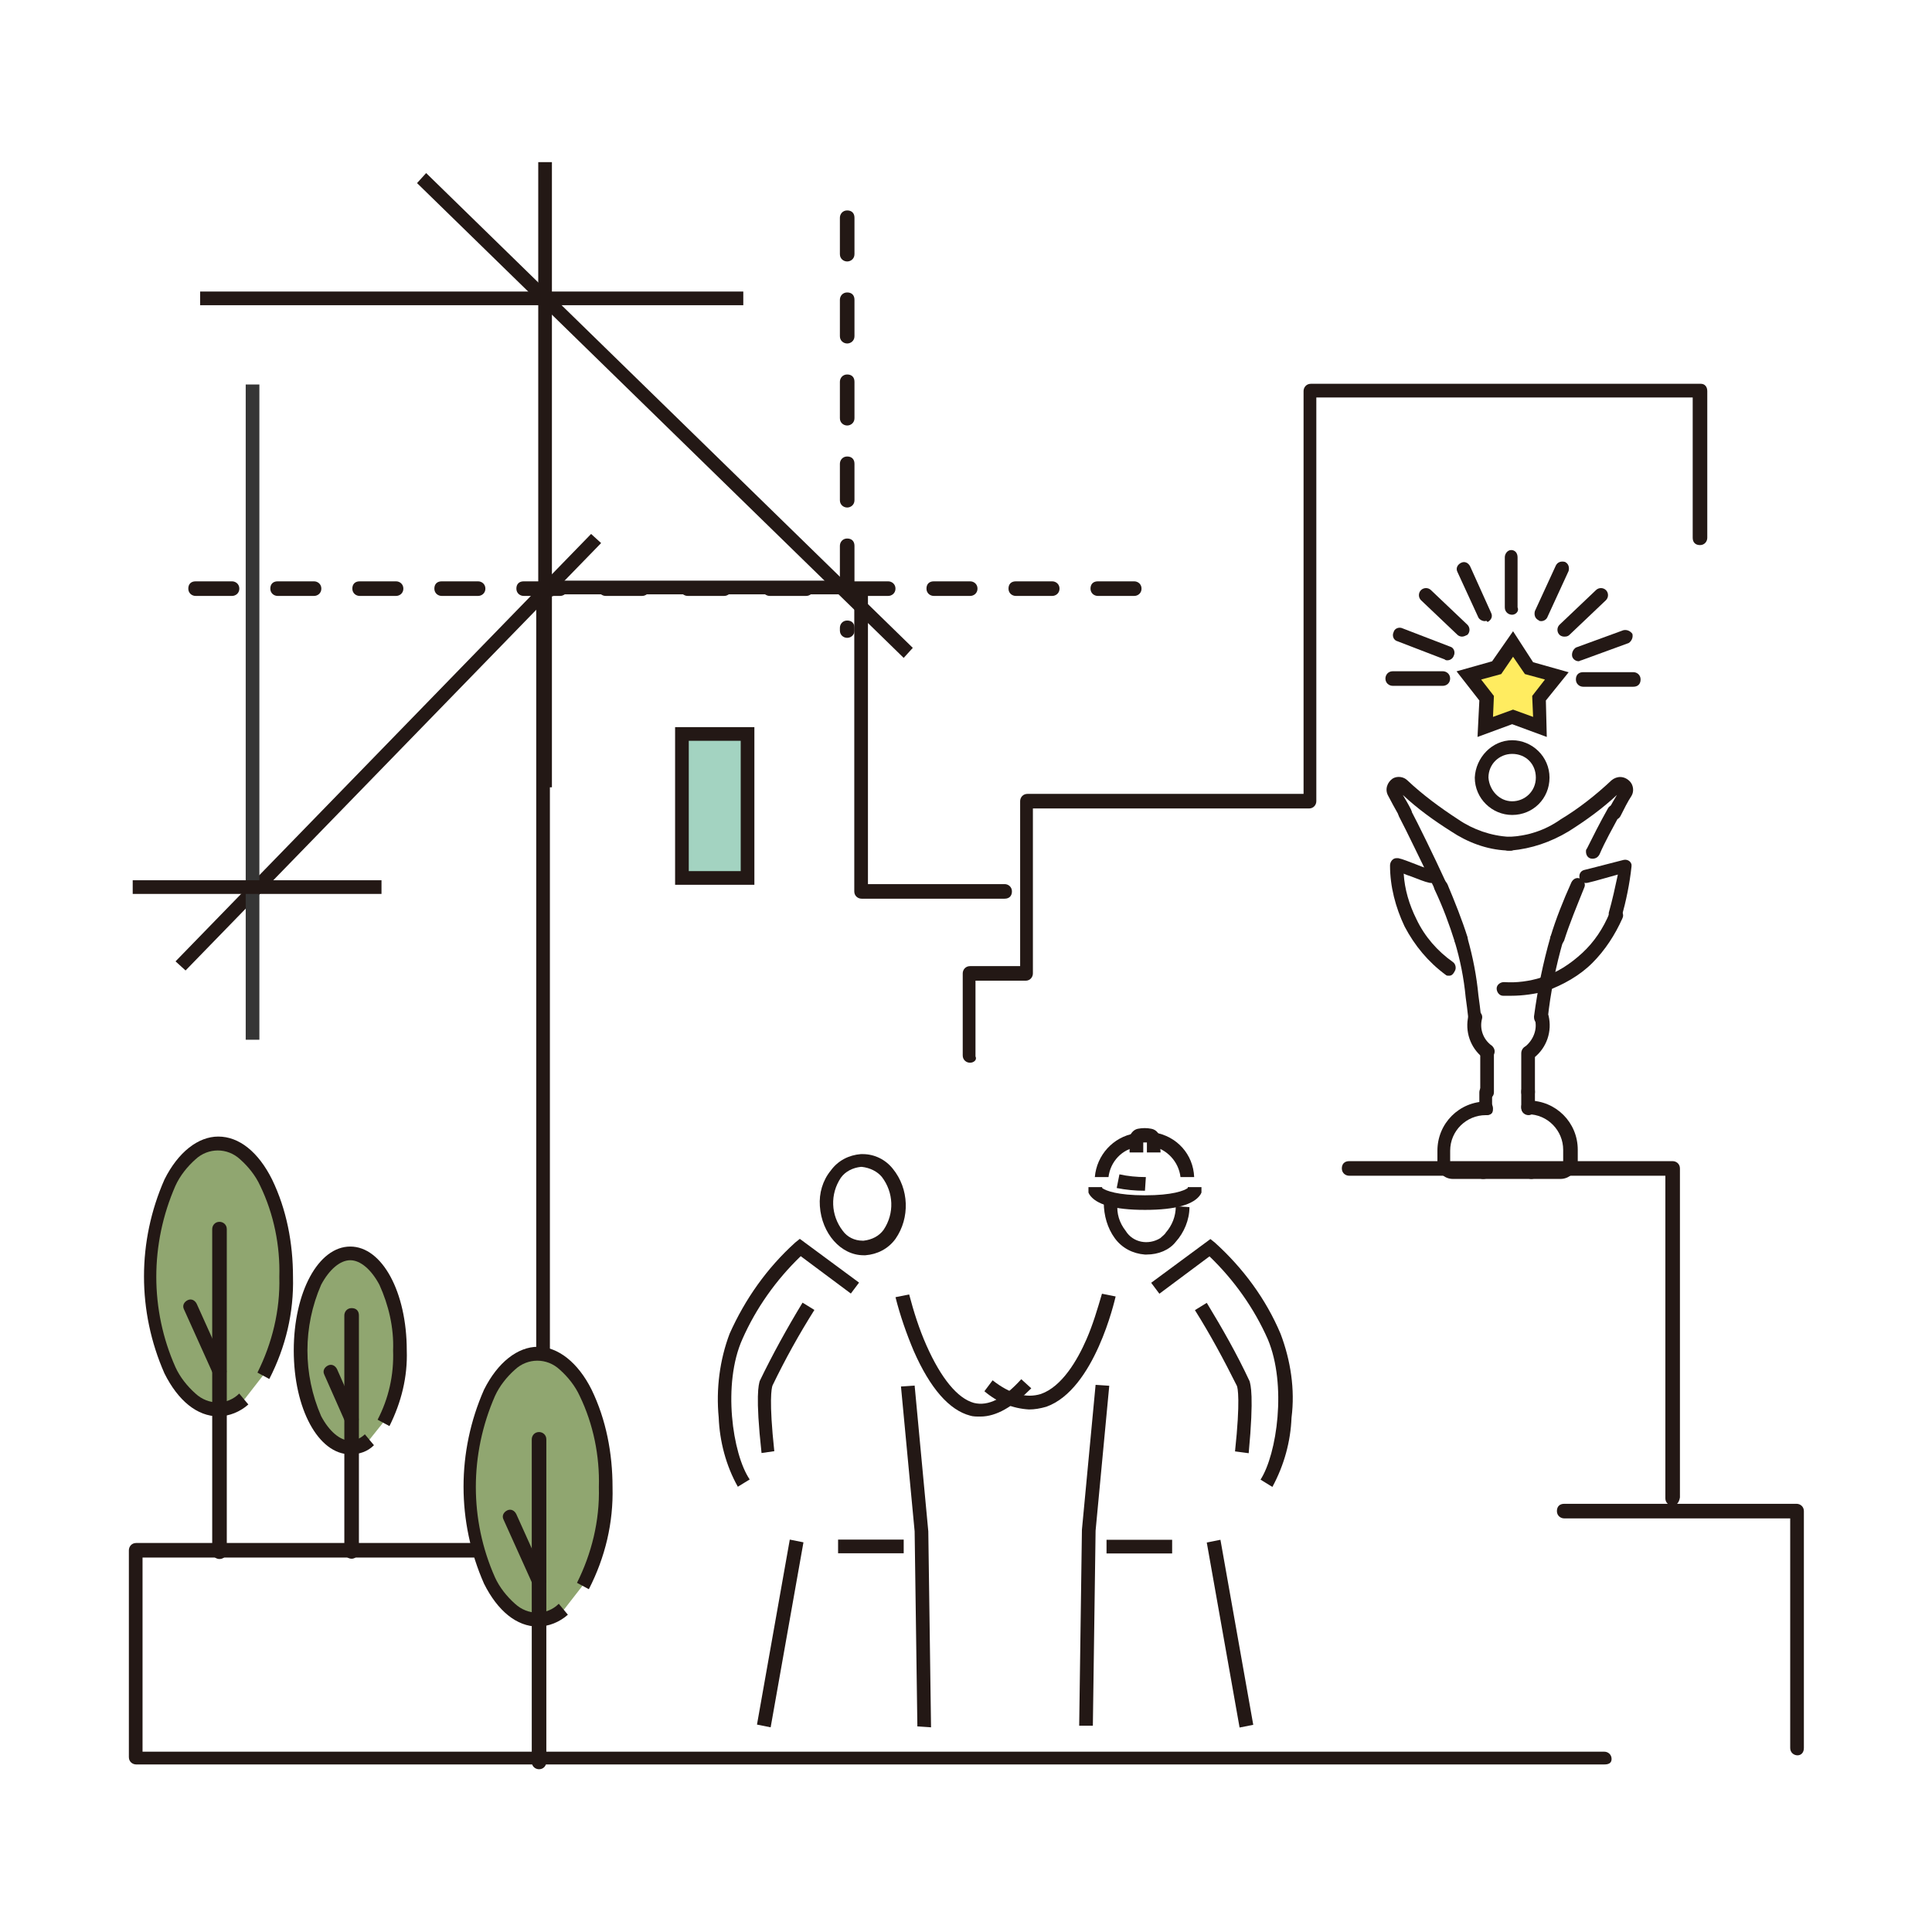 <?xml version="1.0" encoding="utf-8"?>
<!-- Generator: Adobe Illustrator 26.2.0, SVG Export Plug-In . SVG Version: 6.00 Build 0)  -->
<svg version="1.1" id="Layer_1" xmlns="http://www.w3.org/2000/svg" xmlns:xlink="http://www.w3.org/1999/xlink" x="0px" y="0px"
	 viewBox="0 0 212 212" style="enable-background:new 0 0 212 212;" xml:space="preserve">
<style type="text/css">
	.st0{fill:none;}
	.st1{fill:#A3D3C1;}
	.st2{fill:#231815;}
	.st3{fill:#FFEC60;}
	.st4{fill:#90A670;}
	.st5{fill:#353535;}
</style>
<g id="Group_1775" transform="translate(-5399.138 7927.875)">
	<rect id="Rectangle_840" x="5399.1" y="-7927.8" class="st0" width="212" height="212"/>
	<g id="Group_1774" transform="translate(5560.379 -7753.061)">
		<g id="Group_1759" transform="translate(135.838 133.974)">
			<path id="Path_10584" class="st1" d="M-222.3-212.5h7.2v-15.8h-7.2V-212.5z"/>
			<path id="Path_10584_-_Outline" class="st2" d="M-214.3-211.7h-8.7V-229h8.7V-211.7z M-221.5-213.2h5.7v-14.3h-5.7V-213.2z"/>
		</g>
		<path id="Path_10585" class="st2" d="M-101.6-10c-0.4,0-0.8-0.3-0.8-0.8v-98.7c0-1.2,1.7-1.6,3.1-1.6h30.2c1.4,0,3.1,0.4,3.1,1.6
			v31.7h15c0.4,0,0.8,0.3,0.8,0.8s-0.3,0.8-0.8,0.8h-15.7c-0.4,0-0.8-0.3-0.8-0.8v-32.3c-0.5-0.2-1.1-0.3-1.6-0.3h-30.2
			c-0.5,0-1.1,0.1-1.6,0.3v98.5C-100.8-10.4-101.2-10-101.6-10L-101.6-10z"/>
		<g id="Group_1760" transform="translate(213.783 114.643)">
			<path id="Line_7146" class="st2" d="M-209.1-222L-209.1-222c-0.4,0-0.8-0.3-0.8-0.8l0,0v-5.5c0-0.4,0.3-0.8,0.7-0.8l0,0
				c0.4,0,0.7,0.3,0.7,0.8v5.5C-208.3-222.4-208.7-222-209.1-222z"/>
			<path id="Line_7147" class="st2" d="M-195.8-214.1L-195.8-214.1h-5.5c-0.4,0-0.8-0.3-0.8-0.8s0.3-0.8,0.8-0.8h5.5
				c0.4,0,0.8,0.3,0.8,0.8S-195.3-214.1-195.8-214.1L-195.8-214.1z"/>
			<path id="Line_7148" class="st2" d="M-203.4-219.6c-0.2,0-0.4-0.1-0.5-0.2c-0.3-0.3-0.3-0.8,0-1.1l4-3.8c0.3-0.3,0.8-0.3,1.1,0
				s0.3,0.8,0,1.1l-4,3.8C-203-219.6-203.2-219.6-203.4-219.6z"/>
			<path id="Line_7149" class="st2" d="M-201.8-216.9c-0.3,0-0.6-0.2-0.7-0.5c-0.1-0.4,0.1-0.8,0.4-1l5.2-1.9c0.4-0.1,0.8,0.1,1,0.4
				c0.1,0.4-0.1,0.8-0.4,1l-5.2,1.9C-201.6-217-201.7-216.9-201.8-216.9z"/>
			<path id="Line_7150" class="st2" d="M-205.9-221.3c-0.1,0-0.2,0-0.3-0.1c-0.4-0.2-0.5-0.6-0.4-1l2.3-5c0.2-0.4,0.6-0.5,1-0.4
				c0.4,0.2,0.5,0.6,0.4,1l-2.3,5C-205.3-221.5-205.6-221.3-205.9-221.3z"/>
			<path id="Line_7151" class="st2" d="M-216.7-214.2L-216.7-214.2h-5.5c-0.4,0-0.8-0.3-0.8-0.8c0-0.4,0.3-0.8,0.8-0.8h5.5
				c0.4,0,0.8,0.3,0.8,0.8S-216.3-214.2-216.7-214.2L-216.7-214.2z"/>
			<path id="Line_7152" class="st2" d="M-214.6-219.6c-0.2,0-0.4-0.1-0.5-0.2l-4-3.8c-0.3-0.3-0.3-0.8,0-1.1s0.8-0.3,1.1,0l4,3.8
				c0.3,0.3,0.3,0.8,0,1.1C-214.2-219.7-214.4-219.6-214.6-219.6z"/>
			<path id="Line_7153" class="st2" d="M-216.2-217c-0.1,0-0.2,0-0.3-0.1l-5.2-2c-0.4-0.1-0.6-0.6-0.4-1c0.1-0.4,0.6-0.6,1-0.4
				l5.2,2c0.4,0.1,0.6,0.6,0.4,1C-215.6-217.2-215.9-217-216.2-217z"/>
			<path id="Line_7154" class="st2" d="M-212.1-221.3c-0.3,0-0.6-0.2-0.7-0.4l-2.3-5c-0.2-0.4,0-0.8,0.4-1s0.8,0,1,0.4l2.3,5.1
				c0.2,0.4,0,0.8-0.4,1C-211.9-221.4-212-221.3-212.1-221.3z"/>
		</g>
		<g id="Group_1762" transform="translate(213.888 124.152)">
			<path id="Path_10586" class="st3" d="M-207.3-225.7l-1.8-2.6l-1.8,2.6l-3.1,0.8l2,2.5l-0.1,3.2l3-1.1l3,1.1l-0.1-3.2l2-2.5
				L-207.3-225.7z"/>
			<path id="Path_10586_-_Outline" class="st2" d="M-209.1-229.7l2.2,3.4l3.9,1.1l-2.5,3.1l0.1,4l-3.8-1.4l-3.8,1.4l0.2-4l-2.5-3.2
				l3.9-1.1L-209.1-229.7z M-205.6-224.4l-2.2-0.6l-1.3-1.9l-1.3,1.9l-2.2,0.6l1.4,1.8l-0.1,2.3l2.2-0.8l2.2,0.8l-0.1-2.3
				L-205.6-224.4z"/>
			<path id="Path_10587" class="st2" d="M-207.4-182.7c-0.4,0-0.7-0.3-0.7-0.8c0-0.2,0.1-0.5,0.3-0.6c0.9-0.7,1.4-1.9,1.1-3
				c-0.1-0.4,0.2-0.8,0.6-0.9c0.4-0.1,0.8,0.2,0.9,0.5c0.4,1.7-0.2,3.5-1.6,4.6C-207.1-182.8-207.2-182.7-207.4-182.7z"/>
			<path id="Path_10588" class="st2" d="M-211.9-182.7c-0.2,0-0.3-0.1-0.5-0.2c-1.4-1.1-2-2.9-1.6-4.6c0.1-0.4,0.5-0.7,0.9-0.6
				c0.4,0.1,0.7,0.5,0.6,0.9l0,0c-0.3,1.1,0.1,2.3,1.1,3c0.3,0.3,0.4,0.7,0.1,1.1C-211.5-182.8-211.7-182.7-211.9-182.7
				L-211.9-182.7z"/>
			<path id="Line_7155" class="st2" d="M-207.4-176.6L-207.4-176.6c-0.4,0-0.8-0.3-0.8-0.8l0,0v-1.8c0-0.4,0.3-0.8,0.8-0.8l0,0
				c0.4,0,0.7,0.3,0.7,0.8v1.8C-206.7-176.9-207-176.6-207.4-176.6z"/>
			<path id="Line_7156" class="st2" d="M-212-176.6L-212-176.6c-0.4,0-0.8-0.3-0.8-0.7l0,0v-1.8c0-0.4,0.3-0.8,0.7-0.8l0,0
				c0.4,0,0.7,0.3,0.7,0.8v1.8C-211.2-176.9-211.5-176.6-212-176.6z"/>
			<path id="Line_7157" class="st2" d="M-211.9-178.4L-211.9-178.4c-0.4,0-0.8-0.3-0.8-0.7l0,0v-4.3c0-0.4,0.3-0.8,0.8-0.8l0,0
				c0.4,0,0.7,0.3,0.7,0.8v4.3C-211.2-178.7-211.5-178.4-211.9-178.4z"/>
			<path id="Line_7158" class="st2" d="M-207.4-178.4L-207.4-178.4c-0.4,0-0.8-0.3-0.8-0.7l0,0v-4.3c0-0.4,0.3-0.8,0.8-0.8l0,0
				c0.4,0,0.7,0.3,0.7,0.8v4.3C-206.7-178.7-207-178.4-207.4-178.4z"/>
			<path id="Path_10589" class="st2" d="M-203.9-169.6L-203.9-169.6h-3.2c-0.4,0-0.8-0.3-0.8-0.8s0.3-0.8,0.8-0.8l0,0l0,0h3.2l0,0
				c0.2,0,0.3-0.1,0.3-0.3v-1.3c0-2.1-1.7-3.9-3.9-3.9l0,0c-0.4,0-0.7-0.3-0.7-0.8c0-0.4,0.3-0.7,0.8-0.7c3,0,5.4,2.4,5.4,5.4l0,0
				v1.3C-202.1-170.4-202.9-169.6-203.9-169.6z"/>
			<path id="Path_10590" class="st2" d="M-212.4-169.6L-212.4-169.6h-3.3c-1,0-1.7-0.8-1.7-1.7v-1.4c0-3,2.4-5.4,5.4-5.4l0,0
				c0.4,0,0.7,0.3,0.7,0.8c0,0.4-0.3,0.7-0.8,0.7c-2.1,0-3.9,1.7-3.9,3.9v1.4c0,0.1,0.1,0.2,0.2,0.2h3.3c0.4,0,0.8,0.3,0.8,0.8
				S-211.9-169.6-212.4-169.6L-212.4-169.6z"/>
			<path id="Line_7159" class="st2" d="M-207.1-169.6L-207.1-169.6h-5.3c-0.4,0-0.8-0.3-0.8-0.8s0.3-0.8,0.8-0.8h5.3
				c0.4,0,0.8,0.3,0.8,0.8S-206.7-169.6-207.1-169.6z"/>
			<path id="Path_10591" class="st2" d="M-197.8-197.8c-0.4,0-0.8-0.3-0.8-0.8c0-0.1,0-0.1,0-0.2c0.4-1.4,0.7-2.8,1-4.2l-2.5,0.7
				l-0.8,0.2c-0.4,0.1-0.8-0.1-0.9-0.5c-0.1-0.4,0.1-0.8,0.5-0.9l0,0l0.8-0.2l3.5-0.9c0.4-0.1,0.8,0.1,0.9,0.5c0,0.1,0,0.1,0,0.2
				c-0.2,1.9-0.6,3.8-1.1,5.6C-197.1-198-197.4-197.8-197.8-197.8z"/>
			<path id="Path_10592" class="st2" d="M-205.7-190.3c-0.4,0-0.8-0.3-0.8-0.7c0-0.3,0.2-0.6,0.5-0.7c1.7-0.5,3.2-1.5,4.5-2.7
				s2.3-2.7,3-4.4c0.2-0.4,0.6-0.6,1-0.4s0.6,0.6,0.4,1c-0.8,1.8-1.9,3.5-3.3,4.9c-1.4,1.4-3.2,2.4-5.1,3.1
				C-205.5-190.3-205.6-190.3-205.7-190.3z"/>
			<path id="Path_10593" class="st2" d="M-209.3-189.7c-0.3,0-0.6,0-0.9,0c-0.4,0-0.7-0.4-0.7-0.8c0-0.4,0.4-0.7,0.8-0.7
				c1.4,0.1,2.8-0.1,4.1-0.5c0.4-0.1,0.8,0.1,1,0.5s-0.1,0.8-0.5,1l0,0C-206.7-189.9-208-189.7-209.3-189.7z"/>
			<path id="Path_10594" class="st2" d="M-216.1-191.9c-0.2,0-0.3,0-0.4-0.1c-1.9-1.4-3.4-3.2-4.5-5.3c-1-2.1-1.6-4.4-1.6-6.7
				c0-0.4,0.3-0.8,0.7-0.8c0.1,0,0.1,0,0.2,0c0.5,0.1,1.2,0.4,2,0.7c0.7,0.3,1.4,0.5,1.8,0.6c0.4,0.1,0.6,0.5,0.5,0.9
				s-0.5,0.6-0.9,0.5l0,0c-0.5-0.1-1.2-0.4-2-0.7c-0.3-0.1-0.6-0.2-0.8-0.3c0.1,1.7,0.6,3.4,1.4,5c0.9,1.9,2.3,3.5,4,4.7
				c0.3,0.2,0.4,0.7,0.2,1C-215.7-192-215.9-191.9-216.1-191.9L-216.1-191.9z"/>
			<g id="Group_1761" transform="translate(0 11.36)">
				<path id="Ellipse_92" class="st2" d="M-209.2-229.1c2.2,0,4.1,1.8,4.1,4.1s-1.8,4.1-4.1,4.1c-2.2,0-4.1-1.8-4.1-4.1l0,0
					C-213.2-227.2-211.4-229.1-209.2-229.1z M-209.2-222.4c1.4,0,2.6-1.1,2.6-2.6s-1.1-2.6-2.6-2.6c-1.4,0-2.6,1.1-2.6,2.6
					C-211.7-223.6-210.6-222.4-209.2-222.4z"/>
				<path id="Path_10595" class="st2" d="M-209.3-217c-0.1,0-0.2,0-0.3,0c-0.4,0-0.7-0.4-0.7-0.8s0.4-0.7,0.8-0.7l0,0
					c2-0.1,3.9-0.7,5.6-1.9c2-1.2,3.9-2.7,5.6-4.3c0.6-0.5,1.4-0.5,2,0.1c0.4,0.4,0.5,1.1,0.2,1.6c-0.4,0.6-0.8,1.4-1.2,2.2
					c-0.2,0.4-0.6,0.5-1,0.3s-0.5-0.6-0.3-1l0,0c0.3-0.6,0.6-1.1,0.9-1.6c-1.6,1.5-3.4,2.8-5.3,4C-205-217.9-207.1-217.2-209.3-217z
					"/>
				<path id="Path_10596" class="st2" d="M-206-197.9c-0.4,0-0.8-0.3-0.8-0.8v-0.1c0.4-3,1-5.9,1.8-8.7c0.1-0.4,0.5-0.6,0.9-0.5
					s0.6,0.5,0.5,0.9l0,0c-0.8,2.8-1.4,5.7-1.7,8.6C-205.3-198.1-205.7-197.9-206-197.9z"/>
				<path id="Path_10597" class="st2" d="M-213.3-197.9c-0.4,0-0.7-0.3-0.7-0.6c-0.1-0.9-0.2-1.7-0.3-2.4c-0.2-2.1-0.6-4.1-1.2-6.1
					c-0.1-0.4,0.1-0.8,0.5-0.9s0.8,0.1,0.9,0.5l0,0c0.6,2.1,1,4.2,1.2,6.3c0.1,0.7,0.2,1.5,0.3,2.4
					C-212.5-198.3-212.8-197.9-213.3-197.9C-213.2-197.9-213.2-197.9-213.3-197.9L-213.3-197.9z"/>
				<path id="Path_10598" class="st2" d="M-200.4-216.1c-0.4,0-0.7-0.3-0.7-0.8c0-0.1,0-0.2,0.1-0.3c0.7-1.4,1.4-2.8,2.3-4.4
					c0.2-0.4,0.7-0.5,1-0.3s0.5,0.7,0.3,1l0,0c-0.8,1.5-1.6,2.9-2.2,4.3C-199.8-216.2-200.1-216.1-200.4-216.1z"/>
				<path id="Path_10599" class="st2" d="M-209.5-217L-209.5-217h-0.2c-0.4,0-0.7-0.4-0.7-0.8c0-0.4,0.4-0.7,0.8-0.7h0.2
					c0.4,0,0.8,0.3,0.8,0.7s-0.3,0.8-0.7,0.8C-209.4-217-209.4-217-209.5-217L-209.5-217z"/>
				<path id="Path_10600" class="st2" d="M-204.3-206.5c-0.4,0-0.8-0.3-0.7-0.8c0-0.1,0-0.2,0-0.2c0.6-2,1.4-4,2.3-6
					c0.2-0.4,0.6-0.6,1-0.4c0.4,0.2,0.6,0.6,0.4,1c-0.8,2-1.6,3.9-2.2,5.8C-203.7-206.7-203.9-206.5-204.3-206.5z"/>
				<path id="Path_10601" class="st2" d="M-209.8-217c-2.2-0.1-4.3-0.9-6.1-2.1c-1.9-1.2-3.7-2.5-5.3-4c0.3,0.5,0.6,1,0.9,1.6
					c0.2,0.4,0,0.8-0.3,1c-0.4,0.2-0.8,0.1-1-0.3c-0.5-0.9-0.9-1.6-1.2-2.2c-0.4-0.7-0.1-1.5,0.5-1.9c0.5-0.3,1.2-0.2,1.6,0.2
					c1.7,1.6,3.6,3,5.6,4.3c1.6,1.1,3.6,1.8,5.6,1.9c0.4,0,0.8,0.3,0.8,0.7s-0.3,0.8-0.7,0.8C-209.6-217-209.7-217-209.8-217z"/>
				<path id="Path_10602" class="st2" d="M-216.9-212.2c-0.3,0-0.6-0.2-0.7-0.4l-0.3-0.6c-1-2-3-6.2-3.7-7.5c-0.2-0.4-0.1-0.8,0.3-1
					c0.4-0.2,0.8-0.1,1,0.3l0,0c0.7,1.3,2.7,5.4,3.7,7.6l0.3,0.6c0.2,0.4,0,0.8-0.4,1C-216.7-212.3-216.8-212.2-216.9-212.2
					L-216.9-212.2z"/>
				<path id="Path_10603" class="st2" d="M-214.8-206.5c-0.3,0-0.6-0.2-0.7-0.5c-0.6-1.9-1.3-3.8-2.2-5.7c-0.2-0.4,0-0.8,0.4-1
					s0.8,0,1,0.4c0.8,1.9,1.6,3.9,2.2,5.8c0.1,0.4-0.1,0.8-0.5,0.9C-214.6-206.5-214.7-206.5-214.8-206.5L-214.8-206.5z"/>
			</g>
		</g>
		<path id="Path_10604" class="st2" d="M14.8,18.8h-161.1c-0.4,0-0.8-0.3-0.8-0.8l0,0V-4.7c0-0.4,0.3-0.8,0.8-0.8h38.7
			c0.4,0,0.8,0.3,0.8,0.8s-0.3,0.8-0.8,0.8h-38v21.3H14.8c0.4,0,0.8,0.3,0.8,0.8S15.2,18.8,14.8,18.8L14.8,18.8z"/>
		<g id="Group_1764" transform="translate(77.51 179.002)">
			<path id="Path_10605" class="st4" d="M-211.9-200.3c-0.8,0.7-1.8,1.1-2.9,1.1c-4.1,0-7.5-6.5-7.5-14.6s3.3-14.6,7.5-14.6
				c4.1,0,7.5,6.5,7.5,14.6c0.1,3.8-0.8,7.5-2.5,10.8"/>
			<path id="Path_10605_-_Outline" class="st2" d="M-214.8-198.4c-2.3,0-4.4-1.7-5.9-4.7c-3-6.8-3-14.5,0-21.3
				c1.5-3,3.7-4.7,5.9-4.7c2.3,0,4.4,1.7,5.9,4.7c1.6,3.3,2.3,7,2.3,10.7c0.1,3.9-0.8,7.7-2.6,11.2l-1.3-0.7
				c1.6-3.2,2.5-6.8,2.4-10.5c0.1-3.4-0.6-6.9-2.1-10c-0.5-1.1-1.3-2.1-2.2-2.9c-1.4-1.3-3.5-1.3-4.9,0c-0.9,0.8-1.7,1.8-2.2,2.9
				c-2.8,6.4-2.8,13.6,0,19.9c0.5,1.1,1.3,2.1,2.2,2.9c1.4,1.3,3.5,1.3,4.8,0l1,1.2C-212.4-198.9-213.6-198.4-214.8-198.4z"/>
			<g id="Group_1763" transform="translate(4.435 9.356)">
				<path id="Line_7160" class="st2" d="M-219.1-192.1c-0.4,0-0.8-0.3-0.8-0.8v-35.4c0-0.4,0.3-0.8,0.8-0.8c0.4,0,0.8,0.3,0.8,0.8
					v35.4C-218.3-192.5-218.6-192.1-219.1-192.1z"/>
				<path id="Line_7161" class="st2" d="M-219.1-212c-0.3,0-0.6-0.2-0.7-0.4l-3.2-7.1c-0.2-0.4,0-0.8,0.4-1s0.8,0,1,0.4l3.2,7.1
					c0.2,0.4,0,0.8-0.4,1C-218.9-212.1-219-212-219.1-212z"/>
			</g>
		</g>
		<g id="Group_1766" transform="translate(112.574 202.07)">
			<path id="Path_10606" class="st4" d="M-211.9-200.3c-0.8,0.7-1.8,1.1-2.9,1.1c-4.1,0-7.5-6.5-7.5-14.6s3.3-14.6,7.5-14.6
				s7.5,6.5,7.5,14.6c0.1,3.8-0.8,7.5-2.5,10.8"/>
			<path id="Path_10606_-_Outline" class="st2" d="M-214.8-198.4c-2.3,0-4.4-1.7-5.9-4.7c-3-6.8-3-14.5,0-21.3
				c1.5-3,3.7-4.7,5.9-4.7s4.4,1.7,5.9,4.7c1.6,3.3,2.3,7,2.3,10.7c0.1,3.9-0.8,7.7-2.6,11.2l-1.3-0.7c1.6-3.2,2.5-6.8,2.4-10.5
				c0.1-3.4-0.6-6.9-2.1-10c-0.5-1.1-1.3-2.1-2.2-2.9c-1.4-1.3-3.5-1.3-4.9,0c-0.9,0.8-1.7,1.8-2.2,2.9c-2.8,6.4-2.8,13.6,0,19.9
				c0.5,1.1,1.3,2.1,2.2,2.9c1.4,1.3,3.5,1.3,4.8,0l1,1.2C-212.4-198.9-213.6-198.4-214.8-198.4z"/>
			<g id="Group_1765" transform="translate(4.435 9.356)">
				<path id="Line_7162" class="st2" d="M-219.1-192.1c-0.4,0-0.8-0.3-0.8-0.8v-35.4c0-0.4,0.3-0.8,0.8-0.8c0.4,0,0.8,0.3,0.8,0.8
					v35.4C-218.3-192.5-218.6-192.1-219.1-192.1z"/>
				<path id="Line_7163" class="st2" d="M-219.1-212c-0.3,0-0.6-0.2-0.7-0.4l-3.2-7.1c-0.2-0.4,0-0.8,0.4-1s0.8,0,1,0.4l3.2,7.1
					c0.2,0.4,0,0.8-0.4,1C-218.9-212.1-219-212-219.1-212z"/>
			</g>
		</g>
		<g id="Group_1768" transform="translate(93.994 190.971)">
			<path id="Path_10607" class="st4" d="M-214.7-207.8c-0.6,0.5-1.3,0.8-2.1,0.8c-3,0-5.5-4.8-5.5-10.7s2.4-10.7,5.5-10.7
				s5.5,4.8,5.5,10.7c0.1,2.8-0.6,5.5-1.8,7.9"/>
			<path id="Path_10607_-_Outline" class="st2" d="M-216.8-206.2c-3.5,0-6.2-5-6.2-11.4s2.7-11.4,6.2-11.4s6.2,5,6.2,11.4
				c0.1,2.9-0.6,5.7-1.9,8.3l-1.3-0.7c1.2-2.3,1.8-4.9,1.7-7.6c0.1-2.5-0.5-5-1.5-7.2c-0.9-1.7-2.1-2.7-3.2-2.7s-2.3,1-3.2,2.7
				c-2,4.6-2,9.8,0,14.4c0.9,1.7,2.1,2.7,3.2,2.7c0.6,0,1.2-0.3,1.6-0.7l1,1.2C-214.9-206.5-215.8-206.2-216.8-206.2z"/>
			<g id="Group_1767" transform="translate(3.249 6.855)">
				<path id="Line_7164" class="st2" d="M-219.9-201.6c-0.4,0-0.8-0.3-0.8-0.8v-25.9c0-0.4,0.3-0.8,0.8-0.8s0.8,0.3,0.8,0.8v25.9
					C-219.2-201.9-219.5-201.6-219.9-201.6z"/>
				<path id="Line_7165" class="st2" d="M-219.9-216.2c-0.3,0-0.6-0.2-0.7-0.4l-2.3-5.2c-0.2-0.4,0-0.8,0.4-1s0.8,0,1,0.4l2.3,5.2
					c0.2,0.4,0,0.8-0.4,1C-219.7-216.2-219.8-216.2-219.9-216.2L-219.9-216.2z"/>
			</g>
		</g>
		<g id="Group_1769" transform="translate(58.121 71.277)">
			<path id="Line_7166" class="st2" d="M-137.8-212.6h-59.6v-1.5h59.6V-212.6z"/>
			<path id="Line_7167" class="st2" d="M-120.2-173.9l-53.4-52.1l1-1.1l53.4,52.1L-120.2-173.9z"/>
			<path id="Line_7168" class="st2" d="M-199-139.6l-1.1-1l45.6-46.9l1.1,1L-199-139.6z"/>
			<path id="Line_7169" class="st5" d="M-190.9-132h-1.5v-71.9h1.5V-132z"/>
			<path id="Line_7170" class="st2" d="M-158.8-159.7h-1.5v-68.6h1.5V-159.7z"/>
			<path id="Line_7171" class="st2" d="M-126.4-176.1c-0.4,0-0.8-0.3-0.8-0.8v-0.3c0-0.4,0.3-0.8,0.8-0.8s0.8,0.3,0.8,0.8v0.3
				C-125.6-176.4-126-176.1-126.4-176.1z M-126.4-181.4c-0.4,0-0.8-0.3-0.8-0.8v-4c0-0.4,0.3-0.8,0.8-0.8s0.8,0.3,0.8,0.8v4
				C-125.6-181.7-126-181.4-126.4-181.4z M-126.4-190.4c-0.4,0-0.8-0.3-0.8-0.8v-4c0-0.4,0.3-0.8,0.8-0.8s0.8,0.3,0.8,0.8v4
				C-125.6-190.7-126-190.4-126.4-190.4z M-126.4-199.4c-0.4,0-0.8-0.3-0.8-0.8v-4c0-0.4,0.3-0.8,0.8-0.8s0.8,0.3,0.8,0.8v4
				C-125.6-199.7-126-199.4-126.4-199.4z M-126.4-208.4c-0.4,0-0.8-0.3-0.8-0.8v-4c0-0.4,0.3-0.8,0.8-0.8s0.8,0.3,0.8,0.8v4
				C-125.6-208.7-126-208.4-126.4-208.4z M-126.4-217.4c-0.4,0-0.8-0.3-0.8-0.8v-4c0-0.4,0.3-0.8,0.8-0.8s0.8,0.3,0.8,0.8v4
				C-125.6-217.7-126-217.4-126.4-217.4z"/>
			<path id="Line_7172" class="st2" d="M-94.9-180.7h-4c-0.4,0-0.8-0.3-0.8-0.8s0.3-0.8,0.8-0.8h4c0.4,0,0.8,0.3,0.8,0.8
				S-94.5-180.7-94.9-180.7z M-103.9-180.7h-4c-0.4,0-0.8-0.3-0.8-0.8s0.3-0.8,0.8-0.8h4c0.4,0,0.8,0.3,0.8,0.8
				S-103.5-180.7-103.9-180.7z M-112.9-180.7h-4c-0.4,0-0.8-0.3-0.8-0.8s0.3-0.8,0.8-0.8h4c0.4,0,0.8,0.3,0.8,0.8
				S-112.5-180.7-112.9-180.7z M-121.9-180.7h-4c-0.4,0-0.8-0.3-0.8-0.8s0.3-0.8,0.8-0.8h4c0.4,0,0.8,0.3,0.8,0.8
				S-121.5-180.7-121.9-180.7z M-130.9-180.7h-4c-0.4,0-0.8-0.3-0.8-0.8s0.3-0.8,0.8-0.8h4c0.4,0,0.8,0.3,0.8,0.8
				S-130.5-180.7-130.9-180.7z M-139.9-180.7h-4c-0.4,0-0.8-0.3-0.8-0.8s0.3-0.8,0.8-0.8h4c0.4,0,0.8,0.3,0.8,0.8
				S-139.5-180.7-139.9-180.7z M-148.9-180.7h-4c-0.4,0-0.8-0.3-0.8-0.8s0.3-0.8,0.8-0.8h4c0.4,0,0.8,0.3,0.8,0.8
				S-148.5-180.7-148.9-180.7z M-157.9-180.7h-4c-0.4,0-0.8-0.3-0.8-0.8s0.3-0.8,0.8-0.8h4c0.4,0,0.8,0.3,0.8,0.8
				S-157.5-180.7-157.9-180.7z M-166.9-180.7h-4c-0.4,0-0.8-0.3-0.8-0.8s0.3-0.8,0.8-0.8h4c0.4,0,0.8,0.3,0.8,0.8
				S-166.5-180.7-166.9-180.7z M-175.9-180.7h-4c-0.4,0-0.8-0.3-0.8-0.8s0.3-0.8,0.8-0.8h4c0.4,0,0.8,0.3,0.8,0.8
				S-175.5-180.7-175.9-180.7z M-184.9-180.7h-4c-0.4,0-0.8-0.3-0.8-0.8s0.3-0.8,0.8-0.8h4c0.4,0,0.8,0.3,0.8,0.8
				S-184.5-180.7-184.9-180.7z M-193.9-180.7h-4c-0.4,0-0.8-0.3-0.8-0.8s0.3-0.8,0.8-0.8h4c0.4,0,0.8,0.3,0.8,0.8
				S-193.5-180.7-193.9-180.7z"/>
			<path id="Line_7173" class="st2" d="M-177.5-148h-27.3v-1.5h27.3V-148z"/>
		</g>
		<g id="Group_1772" transform="translate(169.479 178.148)">
			<path id="Path_10608" class="st2" d="M-204.9-215.3c-0.1,0-0.1,0-0.2,0c-1.3-0.1-2.5-0.7-3.3-1.8s-1.2-2.5-1.2-3.9l1.5,0.1
				c-0.1,1.1,0.2,2.1,0.9,3c0.8,1.3,2.5,1.6,3.8,0.8c0.2-0.2,0.5-0.4,0.6-0.6c0.7-0.8,1.1-1.8,1.1-2.9l1.5,0.1
				c0,1.4-0.6,2.8-1.5,3.8C-202.4-215.8-203.6-215.3-204.9-215.3z"/>
			<path id="Path_10609" class="st2" d="M-191.1-189.8l-1.3-0.8c1.8-2.8,2.9-10.4,0.8-15.4c-1.5-3.4-3.7-6.5-6.4-9.1l-5.5,4.1
				l-0.9-1.2l6.5-4.8l0.5,0.4c3.1,2.8,5.6,6.2,7.2,10c1.1,2.9,1.6,6.1,1.2,9.2C-189.1-194.8-189.8-192.2-191.1-189.8z"/>
			<path id="Path_10610" class="st2" d="M-193.7-193.5l-1.5-0.2c0.6-5.6,0.3-7,0.2-7.2c-1.4-2.8-2.9-5.6-4.6-8.3l1.3-0.8
				c1.7,2.8,3.3,5.6,4.7,8.6C-193.5-201-193.1-199.9-193.7-193.5z"/>
			<path id="Path_10611" class="st2" d="M-217.8-198.3c-1.8-0.1-3.5-0.8-4.9-2l0.9-1.2c1.9,1.5,3.7,2,5.3,1.5c2.3-0.8,4-3.7,5-6
				c0.7-1.6,1.2-3.3,1.7-5l1.5,0.3c-0.1,0.4-2.3,10.2-7.6,12.1C-216.6-198.4-217.2-198.3-217.8-198.3z"/>
			<path id="Path_10613" class="st2" d="M-210.8-163.6h-1.5l0.3-21.5l1.5-15.9l1.5,0.1l-1.5,15.9L-210.8-163.6z"/>
			<path id="Line_7174" class="st2" d="M-202.1-182.5h-7.2v-1.5h7.2V-182.5z"/>
			<path id="Line_7175" class="st2" d="M-194.7-163.4l-3.6-20.3l1.5-0.3l3.6,20.3L-194.7-163.4z"/>
			<g id="Group_1771" transform="translate(11.717)">
				<path id="Path_10614" class="st2" d="M-216.8-220.2c-3.4,0-5.4-0.6-6.1-1.7l-0.1-0.2v-0.6h1.5v0.1c0.4,0.3,1.7,0.8,4.7,0.8
					s4.3-0.5,4.7-0.8v-0.1h1.5v0.6l-0.1,0.2C-211.4-220.8-213.4-220.2-216.8-220.2z"/>
				<path id="Path_10615" class="st2" d="M-216.8-222.3c-1.1,0-2.1-0.1-3.1-0.3l0.3-1.5c0.9,0.2,1.9,0.3,2.9,0.3L-216.8-222.3
					L-216.8-222.3z"/>
				<g id="Group_1770" transform="translate(4.514)">
					<path id="Path_10616" class="st2" d="M-219.6-226.5h-1.5v-1.1c-0.1,0-0.3,0-0.4,0v1.1h-1.5v-1.5c0-0.5,0.4-1,0.9-1.1
						s1-0.1,1.5,0s0.9,0.5,0.9,1.1L-219.6-226.5z"/>
				</g>
				<path id="Path_10617" class="st2" d="M-211.4-223.8h-1.5c-0.2-1.7-1.5-3.1-3.2-3.4l0.3-1.5
					C-213.3-228.3-211.5-226.3-211.4-223.8z"/>
				<path id="Path_10618" class="st2" d="M-220.8-223.8h-1.5c0.2-2.4,2-4.4,4.4-4.8l0.3,1.5C-219.3-226.9-220.6-225.5-220.8-223.8z"
					/>
			</g>
		</g>
		<g id="Group_1773" transform="translate(140.523 180.827)">
			<path id="Path_10619" class="st2" d="M-207-217.9c-2.5,0-4.6-2.4-4.8-5.4c-0.1-1.4,0.3-2.8,1.2-3.9c0.8-1.1,2-1.7,3.3-1.8
				c0.1,0,0.1,0,0.2,0c1.3,0,2.5,0.6,3.3,1.6c1.8,2.2,1.9,5.4,0.3,7.7c-0.8,1.1-2,1.7-3.3,1.8C-206.9-217.9-207-217.9-207-217.9z
				 M-207.2-227.6h-0.1c-0.9,0.1-1.7,0.5-2.2,1.2c-1.2,1.8-1.1,4.1,0.2,5.8c0.5,0.7,1.3,1.1,2.2,1.1h0.1c0.9-0.1,1.7-0.5,2.2-1.2
				c1.2-1.8,1.1-4.1-0.2-5.8C-205.5-227.1-206.3-227.5-207.2-227.6z"/>
			<path id="Path_10620" class="st2" d="M-220.8-192.5c-1.3-2.3-2-5-2.1-7.6c-0.3-3.1,0.1-6.3,1.2-9.2c1.7-3.8,4.1-7.2,7.2-10
				l0.5-0.4l6.5,4.8l-0.9,1.2l-5.5-4.1c-2.7,2.6-4.9,5.7-6.4,9.1c-2.2,4.9-1.1,12.6,0.8,15.4L-220.8-192.5z"/>
			<path id="Path_10621" class="st2" d="M-218.2-196.2c-0.7-6.4-0.3-7.5-0.2-7.9c1.4-2.9,3-5.8,4.7-8.6l1.3,0.8
				c-1.7,2.7-3.2,5.4-4.6,8.3c-0.1,0.3-0.4,1.6,0.2,7.2L-218.2-196.2z"/>
			<path id="Path_10622" class="st2" d="M-194.2-200.2c-0.4,0-0.8,0-1.1-0.1c-2.3-0.6-4.4-3-6.2-7.1c-0.8-1.9-1.5-3.9-2-5.9l1.5-0.3
				l0,0c0.5,1.9,1.1,3.8,1.9,5.6c1.6,3.6,3.4,5.8,5.2,6.3c1.6,0.4,3.3-0.5,5.2-2.6l1.1,1C-190.6-201.3-192.4-200.2-194.2-200.2z"/>
			<path id="Path_10624" class="st2" d="M-201.1-166.2l-0.3-21.4l-1.5-15.9l1.5-0.1l1.5,16l0.3,21.5L-201.1-166.2z"/>
			<path id="Line_7176" class="st2" d="M-202.6-185.2h-7.2v-1.5h7.2V-185.2z"/>
			<path id="Line_7177" class="st2" d="M-217.2-166.1l-1.5-0.3l3.6-20.3l1.5,0.3L-217.2-166.1z"/>
		</g>
		<path id="Path_10625" class="st2" d="M-54.8-58.2c-0.4,0-0.8-0.3-0.8-0.8v-9c0-0.4,0.3-0.8,0.8-0.8h5.5v-18.1
			c0-0.4,0.3-0.8,0.8-0.8h30.3v-44.2c0-0.4,0.3-0.8,0.8-0.8l0,0h42.8c0.4,0,0.7,0.3,0.7,0.8v16.1c0,0.4-0.3,0.8-0.8,0.8
			s-0.8-0.3-0.8-0.8v-15.4h-41.3v44.3c0,0.4-0.3,0.8-0.8,0.8h-30.3V-68c0,0.4-0.3,0.8-0.8,0.8h-5.5v8.3
			C-54-58.5-54.4-58.2-54.8-58.2z"/>
		<path id="Path_10626" class="st2" d="M22.3-9.6c-0.4,0-0.8-0.3-0.8-0.8v-35.4h-34.7c-0.4,0-0.8-0.3-0.8-0.8s0.3-0.8,0.8-0.8h35.5
			c0.4,0,0.8,0.3,0.8,0.8v36.1C23-9.9,22.7-9.6,22.3-9.6L22.3-9.6z"/>
		<path id="Path_10627" class="st2" d="M36,17.8c-0.4,0-0.8-0.3-0.8-0.8V-8.2H10.4C10-8.2,9.6-8.5,9.6-9s0.3-0.8,0.8-0.8h25.5
			c0.4,0,0.8,0.3,0.8,0.8v26C36.7,17.5,36.4,17.8,36,17.8z"/>
	</g>
</g>
</svg>
